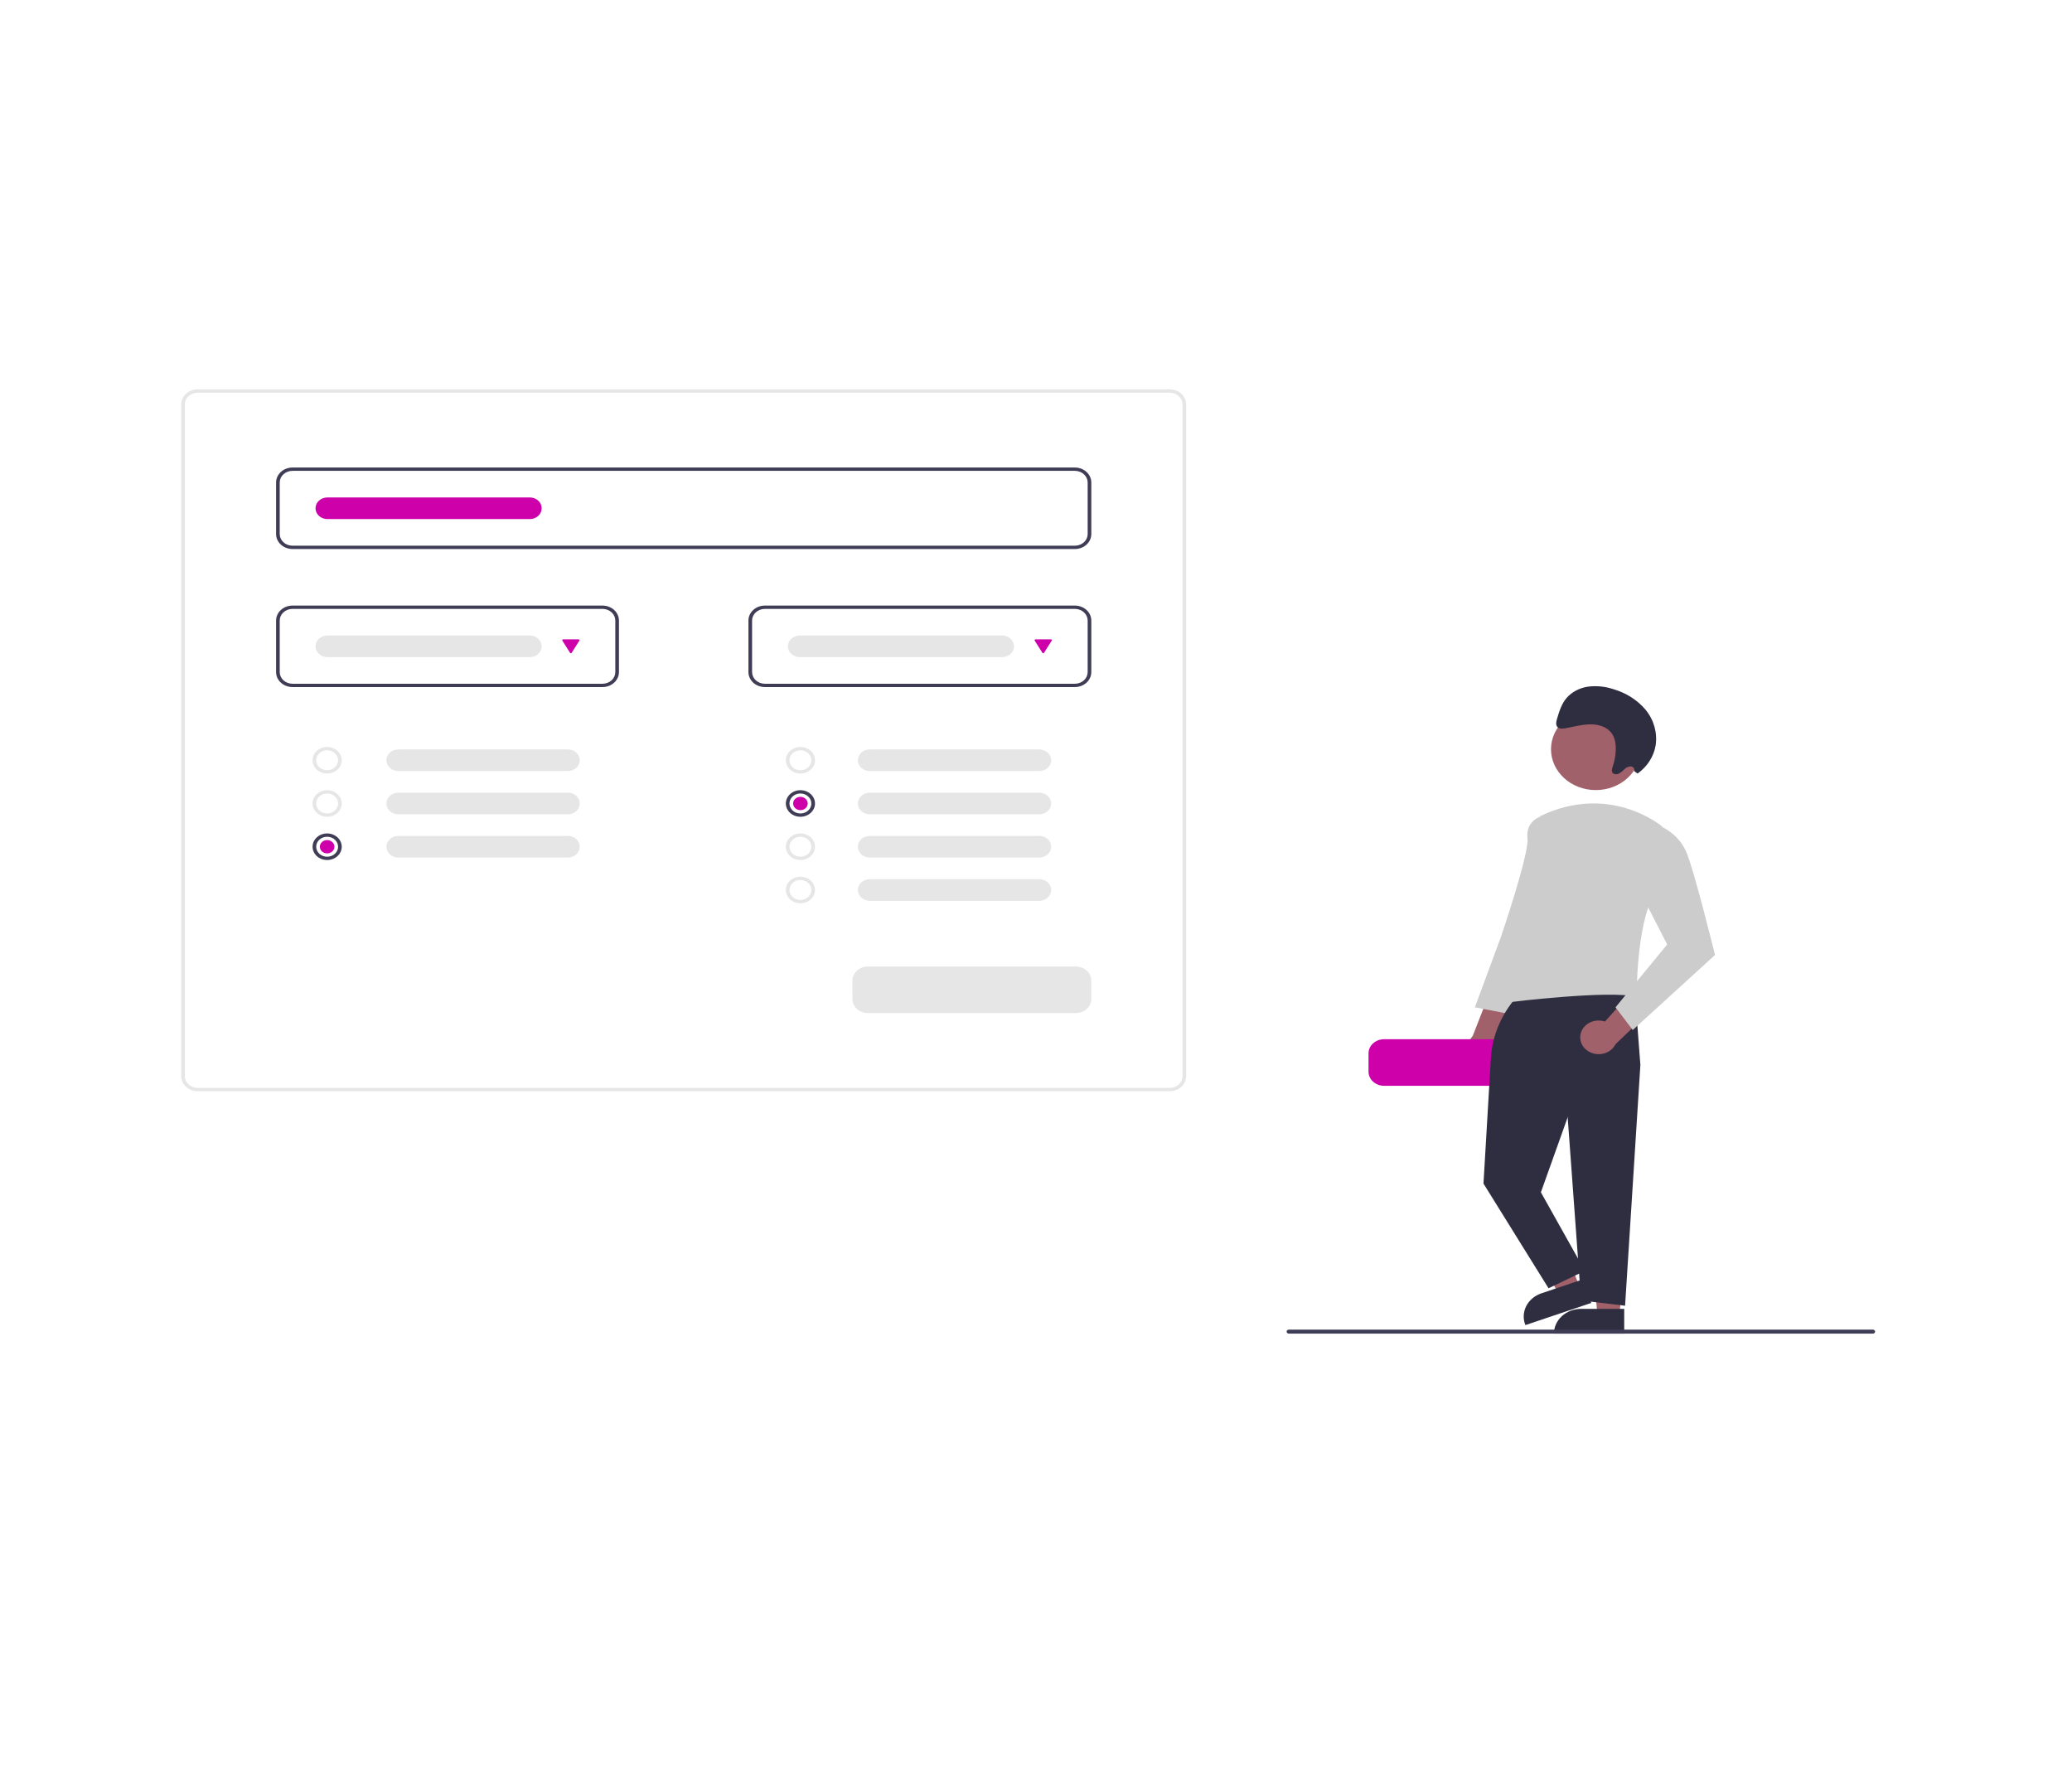 <?xml version="1.0" encoding="UTF-8"?> <svg xmlns="http://www.w3.org/2000/svg" width="926" height="792" viewBox="0 0 926 792" fill="none"><g clip-path="url(#clip0_2879_1274)"><path d="M669.578 473.65C670.535 472.993 671.323 472.153 671.886 471.188C672.449 470.223 672.772 469.157 672.835 468.066C672.897 466.975 672.696 465.885 672.246 464.872C671.796 463.859 671.108 462.948 670.231 462.204L681.977 437.898L667.055 440.205L658.188 462.932C656.915 464.36 656.26 466.163 656.348 468.001C656.435 469.839 657.259 471.584 658.663 472.905C660.067 474.226 661.954 475.032 663.965 475.169C665.977 475.306 667.974 474.766 669.578 473.65Z" fill="#A0616A"></path><path d="M692.06 365.952L687.784 365.172C687.784 365.172 681.798 367.511 682.653 374.53C683.509 381.549 670.681 418.982 670.681 418.982L659.137 450.176L675.385 453.296L686.074 417.422L692.06 365.952Z" fill="#CCCCCC"></path><path d="M711.454 485.25H618.536C616.7 485.248 614.939 484.582 613.64 483.397C612.341 482.213 611.611 480.607 611.608 478.932V470.756C611.611 469.081 612.341 467.475 613.64 466.29C614.939 465.106 616.7 464.439 618.536 464.438H711.454C713.291 464.439 715.052 465.106 716.351 466.29C717.649 467.475 718.38 469.081 718.382 470.756V478.932C718.38 480.607 717.649 482.213 716.351 483.397C715.052 484.582 713.291 485.248 711.454 485.25Z" fill="#CD00A9"></path><path d="M705.952 575.013L696.578 578.169L678.77 546.697L692.605 542.039L705.952 575.013Z" fill="#A0616A"></path><path d="M688.893 577.981L706.972 571.895L711.174 582.276L681.712 592.193C681.16 590.83 680.908 589.381 680.97 587.929C681.032 586.477 681.408 585.05 682.074 583.731C682.741 582.411 683.687 581.224 684.857 580.237C686.026 579.251 687.398 578.484 688.893 577.981Z" fill="#2F2E41"></path><path d="M723.868 588.098L713.885 587.685L710.883 552.375L725.616 552.985L723.868 588.098Z" fill="#A0616A"></path><path d="M706.606 584.938H725.878V596.003H694.473C694.473 594.55 694.786 593.111 695.396 591.768C696.006 590.426 696.9 589.206 698.027 588.179C699.153 587.151 700.491 586.336 701.963 585.78C703.435 585.224 705.013 584.938 706.606 584.938Z" fill="#2F2E41"></path><path d="M679.233 443.943C671.477 452.027 666.917 462.25 666.285 472.976L662.985 528.947L692.06 575.738L708.308 567.94L688.64 532.846L700.612 499.312L733.108 475.917L730.542 442.383L679.233 443.943Z" fill="#2F2E41"></path><path d="M724.556 472.797L733.107 475.917L726.266 583.536L706.598 581.197L700.611 499.312L724.556 472.797Z" fill="#2F2E41"></path><path d="M706.358 462.23C706.569 461.155 707.036 460.134 707.726 459.241C708.417 458.348 709.313 457.604 710.353 457.061C711.393 456.517 712.55 456.189 713.744 456.098C714.939 456.007 716.14 456.156 717.264 456.535L735.749 436.008L740.226 449.193L721.985 466.664C721.163 468.344 719.694 469.691 717.856 470.449C716.018 471.207 713.939 471.324 712.012 470.777C710.086 470.231 708.446 469.059 707.404 467.484C706.362 465.908 705.99 464.039 706.358 462.23Z" fill="#A0616A"></path><path d="M713.182 353.091C724.238 353.091 733.201 344.917 733.201 334.834C733.201 324.752 724.238 316.578 713.182 316.578C702.126 316.578 693.163 324.752 693.163 334.834C693.163 344.917 702.126 353.091 713.182 353.091Z" fill="#A0616A"></path><path d="M742.941 369.461C742.941 369.461 719.852 349.575 688.212 364.782C688.212 364.782 680.088 440.038 674.957 447.837C674.957 447.837 719.425 442.378 731.397 445.497C731.397 445.497 731.397 412.743 739.093 400.266C746.79 387.788 742.941 369.461 742.941 369.461Z" fill="#CCCCCC"></path><path d="M733.962 371.409L743.345 369.828C748.029 372.312 751.654 376.167 753.631 380.768C757.051 388.566 766.458 426.779 766.458 426.779L729.687 460.313L721.99 450.175L745.079 422.1L733.107 398.704L733.962 371.409Z" fill="#CCCCCC"></path><path d="M730.305 344.604C730.391 344.375 730.418 344.131 730.384 343.89C730.351 343.65 730.258 343.42 730.112 343.218C729.966 343.016 729.771 342.847 729.542 342.724C729.313 342.601 729.057 342.527 728.792 342.508C728.25 342.535 727.719 342.662 727.232 342.881C726.745 343.1 726.312 343.407 725.959 343.783C725.234 344.545 724.391 345.206 723.455 345.743C722.487 346.189 721.173 346.125 720.621 345.276C720.103 344.479 720.458 343.412 720.772 342.486C721.571 340.131 722.018 337.689 722.101 335.224C722.191 332.474 721.765 329.604 720.096 327.458C717.941 324.69 714.088 323.639 710.441 323.715C706.794 323.791 703.207 324.818 699.595 325.467C698.348 325.691 696.882 325.805 696.048 324.924C695.161 323.987 695.487 322.47 695.864 321.204C696.843 317.921 697.881 314.526 700.156 311.874C702.615 309.119 706.127 307.315 709.986 306.827C713.691 306.409 717.451 306.798 720.959 307.963C726.673 309.606 731.702 312.8 735.371 317.12C739.154 321.713 740.789 327.486 739.918 333.175C739.067 338.13 736.188 342.607 731.86 345.703" fill="#2F2E41"></path><path d="M522.766 487.674H88.336C86.391 487.672 84.526 486.966 83.151 485.712C81.776 484.458 81.002 482.758 81 480.984V180.69C81.002 178.916 81.776 177.216 83.151 175.962C84.526 174.708 86.391 174.002 88.336 174H522.766C524.711 174.002 526.576 174.707 527.951 175.962C529.326 177.216 530.1 178.916 530.102 180.69V480.984C530.1 482.758 529.326 484.458 527.951 485.712C526.576 486.966 524.711 487.672 522.766 487.674ZM88.336 175.487C86.823 175.488 85.373 176.037 84.303 177.012C83.234 177.988 82.632 179.31 82.63 180.69V480.984C82.632 482.363 83.234 483.686 84.303 484.661C85.373 485.637 86.823 486.185 88.336 486.187H522.766C524.279 486.185 525.729 485.637 526.799 484.661C527.868 483.686 528.47 482.363 528.472 480.984V180.69C528.47 179.31 527.868 177.988 526.799 177.012C525.729 176.037 524.279 175.488 522.766 175.487H88.336Z" fill="#E6E6E6"></path><path d="M480.383 245.359H130.719C128.775 245.357 126.91 244.652 125.535 243.398C124.16 242.144 123.386 240.443 123.384 238.67V215.627C123.386 213.854 124.16 212.153 125.535 210.899C126.91 209.645 128.775 208.94 130.719 208.938H480.383C482.328 208.939 484.192 209.645 485.568 210.899C486.943 212.153 487.716 213.854 487.719 215.627V238.67C487.716 240.443 486.943 242.144 485.568 243.398C484.192 244.652 482.328 245.357 480.383 245.359ZM130.719 210.424C129.207 210.426 127.757 210.974 126.687 211.95C125.617 212.925 125.016 214.248 125.014 215.627V238.67C125.016 240.049 125.617 241.372 126.687 242.347C127.756 243.322 129.207 243.871 130.719 243.873H480.383C481.896 243.871 483.346 243.322 484.416 242.347C485.485 241.372 486.087 240.049 486.089 238.67V215.627C486.087 214.248 485.485 212.925 484.416 211.95C483.346 210.974 481.896 210.426 480.383 210.424H130.719Z" fill="#3F3D56"></path><path d="M269.281 307.055H130.719C128.775 307.053 126.91 306.347 125.535 305.093C124.16 303.839 123.386 302.139 123.384 300.365V277.323C123.386 275.549 124.16 273.849 125.535 272.594C126.91 271.34 128.775 270.635 130.719 270.633H269.281C271.226 270.635 273.09 271.34 274.465 272.594C275.841 273.849 276.614 275.549 276.616 277.323V300.365C276.614 302.139 275.841 303.839 274.465 305.093C273.09 306.347 271.226 307.053 269.281 307.055ZM130.719 272.119C129.207 272.121 127.757 272.67 126.687 273.645C125.617 274.621 125.016 275.943 125.014 277.323V300.365C125.016 301.744 125.617 303.067 126.687 304.042C127.756 305.018 129.207 305.566 130.719 305.568H269.281C270.793 305.566 272.244 305.018 273.313 304.042C274.383 303.067 274.985 301.744 274.986 300.365V277.323C274.985 275.943 274.383 274.621 273.313 273.645C272.244 272.67 270.793 272.121 269.281 272.119H130.719Z" fill="#3F3D56"></path><path d="M480.382 307.055H341.821C339.876 307.053 338.012 306.347 336.636 305.093C335.261 303.839 334.488 302.139 334.485 300.365V277.323C334.488 275.549 335.261 273.849 336.636 272.594C338.012 271.34 339.876 270.635 341.821 270.633H480.382C482.327 270.635 484.192 271.34 485.567 272.594C486.942 273.849 487.716 275.549 487.718 277.323V300.365C487.716 302.139 486.942 303.839 485.567 305.093C484.192 306.347 482.327 307.053 480.382 307.055ZM341.821 272.119C340.308 272.121 338.858 272.67 337.788 273.645C336.719 274.621 336.117 275.943 336.115 277.323V300.365C336.117 301.744 336.719 303.067 337.788 304.042C338.858 305.018 340.308 305.566 341.821 305.568H480.382C481.895 305.566 483.345 305.018 484.415 304.042C485.484 303.067 486.086 301.744 486.088 300.365V277.323C486.086 275.943 485.484 274.621 484.415 273.645C483.345 272.67 481.895 272.121 480.382 272.119H341.821Z" fill="#3F3D56"></path><path d="M480.79 452.742H387.872C386.036 452.74 384.275 452.074 382.976 450.889C381.677 449.705 380.946 448.099 380.944 446.424V438.248C380.946 436.573 381.677 434.967 382.976 433.782C384.275 432.598 386.036 431.932 387.872 431.93H480.79C482.627 431.932 484.388 432.598 485.686 433.782C486.985 434.967 487.716 436.573 487.718 438.248V446.424C487.716 448.099 486.985 449.705 485.686 450.889C484.388 452.074 482.627 452.74 480.79 452.742Z" fill="#E6E6E6"></path><path d="M146.205 345.705C144.915 345.705 143.655 345.357 142.582 344.703C141.51 344.05 140.674 343.121 140.181 342.035C139.687 340.948 139.558 339.752 139.81 338.599C140.061 337.445 140.682 336.386 141.594 335.554C142.506 334.723 143.668 334.156 144.933 333.927C146.198 333.697 147.509 333.815 148.7 334.265C149.892 334.715 150.91 335.477 151.627 336.455C152.343 337.433 152.726 338.583 152.726 339.759C152.724 341.335 152.036 342.847 150.814 343.962C149.591 345.076 147.934 345.704 146.205 345.705ZM146.205 335.299C145.238 335.299 144.292 335.561 143.488 336.051C142.684 336.541 142.057 337.237 141.687 338.052C141.317 338.867 141.22 339.764 141.409 340.629C141.597 341.494 142.063 342.289 142.747 342.912C143.431 343.536 144.302 343.961 145.251 344.133C146.2 344.305 147.183 344.217 148.077 343.879C148.97 343.542 149.734 342.97 150.271 342.237C150.809 341.503 151.096 340.641 151.096 339.759C151.094 338.576 150.578 337.443 149.662 336.607C148.745 335.771 147.502 335.3 146.205 335.299Z" fill="#E6E6E6"></path><path d="M146.205 365.026C144.915 365.026 143.655 364.677 142.582 364.024C141.51 363.37 140.674 362.441 140.181 361.355C139.687 360.268 139.558 359.073 139.81 357.919C140.061 356.766 140.682 355.706 141.594 354.874C142.506 354.043 143.668 353.477 144.933 353.247C146.198 353.018 147.509 353.135 148.7 353.585C149.892 354.036 150.91 354.798 151.627 355.776C152.343 356.753 152.726 357.903 152.726 359.079C152.724 360.656 152.036 362.167 150.814 363.282C149.591 364.397 147.934 365.024 146.205 365.026ZM146.205 354.619C145.238 354.619 144.292 354.881 143.488 355.371C142.684 355.861 142.057 356.558 141.687 357.373C141.317 358.187 141.22 359.084 141.409 359.949C141.597 360.814 142.063 361.609 142.747 362.233C143.431 362.857 144.302 363.281 145.251 363.453C146.2 363.625 147.183 363.537 148.077 363.2C148.97 362.862 149.734 362.29 150.271 361.557C150.809 360.824 151.096 359.961 151.096 359.079C151.094 357.897 150.578 356.763 149.662 355.927C148.745 355.091 147.502 354.621 146.205 354.619Z" fill="#E6E6E6"></path><path d="M146.205 384.354C144.915 384.354 143.655 384.005 142.582 383.352C141.51 382.698 140.674 381.77 140.181 380.683C139.687 379.596 139.558 378.401 139.81 377.247C140.061 376.094 140.682 375.034 141.594 374.203C142.506 373.371 143.668 372.805 144.933 372.575C146.198 372.346 147.509 372.464 148.7 372.914C149.892 373.364 150.91 374.126 151.627 375.104C152.343 376.082 152.726 377.231 152.726 378.407C152.724 379.984 152.036 381.495 150.814 382.61C149.591 383.725 147.934 384.352 146.205 384.354ZM146.205 373.948C145.238 373.948 144.292 374.209 143.488 374.699C142.684 375.189 142.057 375.886 141.687 376.701C141.317 377.516 141.22 378.412 141.409 379.277C141.597 380.143 142.063 380.937 142.747 381.561C143.431 382.185 144.302 382.609 145.251 382.781C146.2 382.954 147.183 382.865 148.077 382.528C148.97 382.19 149.734 381.619 150.271 380.885C150.809 380.152 151.096 379.289 151.096 378.407C151.094 377.225 150.578 376.091 149.662 375.255C148.745 374.419 147.502 373.949 146.205 373.948Z" fill="#3F3D56"></path><path d="M177.993 334.922C176.588 334.922 175.241 335.431 174.247 336.337C173.253 337.243 172.695 338.472 172.695 339.753C172.695 341.035 173.253 342.264 174.247 343.17C175.241 344.076 176.588 344.585 177.993 344.585H253.794C255.2 344.585 256.547 344.076 257.541 343.17C258.534 342.264 259.092 341.035 259.092 339.753C259.092 338.472 258.534 337.243 257.541 336.337C256.547 335.431 255.2 334.922 253.794 334.922H177.993Z" fill="#E6E6E6"></path><path d="M177.993 354.25C176.588 354.25 175.241 354.759 174.247 355.665C173.253 356.571 172.695 357.8 172.695 359.081C172.695 360.363 173.253 361.592 174.247 362.498C175.241 363.404 176.588 363.913 177.993 363.913H253.794C255.2 363.913 256.547 363.404 257.541 362.498C258.534 361.592 259.092 360.363 259.092 359.081C259.092 357.8 258.534 356.571 257.541 355.665C256.547 354.759 255.2 354.25 253.794 354.25H177.993Z" fill="#E6E6E6"></path><path d="M177.993 373.578C176.588 373.578 175.241 374.087 174.247 374.993C173.253 375.899 172.695 377.128 172.695 378.41C172.695 379.691 173.253 380.92 174.247 381.826C175.241 382.732 176.588 383.241 177.993 383.241H253.794C255.2 383.241 256.547 382.732 257.541 381.826C258.534 380.92 259.092 379.691 259.092 378.41C259.092 377.128 258.534 375.899 257.541 374.993C256.547 374.087 255.2 373.578 253.794 373.578H177.993Z" fill="#E6E6E6"></path><path d="M357.715 345.705C356.425 345.705 355.165 345.357 354.092 344.703C353.02 344.05 352.184 343.121 351.691 342.035C351.197 340.948 351.068 339.752 351.32 338.599C351.571 337.445 352.192 336.386 353.104 335.554C354.016 334.723 355.178 334.156 356.443 333.927C357.708 333.697 359.019 333.815 360.21 334.265C361.402 334.715 362.42 335.477 363.137 336.455C363.853 337.433 364.235 338.583 364.235 339.759C364.233 341.335 363.546 342.847 362.323 343.962C361.101 345.076 359.444 345.704 357.715 345.705ZM357.715 335.299C356.748 335.299 355.802 335.561 354.998 336.051C354.194 336.541 353.567 337.237 353.197 338.052C352.827 338.867 352.73 339.764 352.918 340.629C353.107 341.494 353.573 342.289 354.257 342.912C354.941 343.536 355.812 343.961 356.761 344.133C357.709 344.305 358.693 344.217 359.586 343.879C360.48 343.542 361.244 342.97 361.781 342.237C362.318 341.503 362.605 340.641 362.605 339.759C362.604 338.576 362.088 337.443 361.171 336.607C360.255 335.771 359.011 335.3 357.715 335.299Z" fill="#E6E6E6"></path><path d="M357.715 365.026C356.425 365.026 355.165 364.677 354.092 364.024C353.02 363.37 352.184 362.441 351.691 361.355C351.197 360.268 351.068 359.073 351.32 357.919C351.571 356.766 352.192 355.706 353.104 354.874C354.016 354.043 355.178 353.477 356.443 353.247C357.708 353.018 359.019 353.135 360.21 353.585C361.402 354.036 362.42 354.798 363.137 355.776C363.853 356.753 364.235 357.903 364.235 359.079C364.233 360.656 363.546 362.167 362.323 363.282C361.101 364.397 359.444 365.024 357.715 365.026ZM357.715 354.619C356.748 354.619 355.802 354.881 354.998 355.371C354.194 355.861 353.567 356.558 353.197 357.373C352.827 358.187 352.73 359.084 352.918 359.949C353.107 360.814 353.573 361.609 354.257 362.233C354.941 362.857 355.812 363.281 356.761 363.453C357.709 363.625 358.693 363.537 359.586 363.2C360.48 362.862 361.244 362.29 361.781 361.557C362.318 360.824 362.605 359.961 362.605 359.079C362.604 357.897 362.088 356.763 361.171 355.927C360.255 355.091 359.011 354.621 357.715 354.619Z" fill="#3F3D56"></path><path d="M357.715 384.354C356.425 384.354 355.165 384.005 354.092 383.352C353.02 382.698 352.184 381.77 351.691 380.683C351.197 379.596 351.068 378.401 351.32 377.247C351.571 376.094 352.192 375.034 353.104 374.203C354.016 373.371 355.178 372.805 356.443 372.575C357.708 372.346 359.019 372.464 360.21 372.914C361.402 373.364 362.42 374.126 363.137 375.104C363.853 376.082 364.235 377.231 364.235 378.407C364.233 379.984 363.546 381.495 362.323 382.61C361.101 383.725 359.444 384.352 357.715 384.354ZM357.715 373.948C356.748 373.948 355.802 374.209 354.998 374.699C354.194 375.189 353.567 375.886 353.197 376.701C352.827 377.516 352.73 378.412 352.918 379.277C353.107 380.143 353.573 380.937 354.257 381.561C354.941 382.185 355.812 382.609 356.761 382.781C357.709 382.954 358.693 382.865 359.586 382.528C360.48 382.19 361.244 381.619 361.781 380.885C362.318 380.152 362.605 379.289 362.605 378.407C362.604 377.225 362.088 376.091 361.171 375.255C360.255 374.419 359.011 373.949 357.715 373.948Z" fill="#E6E6E6"></path><path d="M357.715 403.682C356.425 403.682 355.165 403.333 354.092 402.68C353.02 402.026 352.184 401.098 351.691 400.011C351.197 398.925 351.068 397.729 351.32 396.575C351.571 395.422 352.192 394.362 353.104 393.531C354.016 392.699 355.178 392.133 356.443 391.903C357.708 391.674 359.019 391.792 360.21 392.242C361.402 392.692 362.42 393.454 363.137 394.432C363.853 395.41 364.235 396.559 364.235 397.735C364.233 399.312 363.546 400.823 362.323 401.938C361.101 403.053 359.444 403.68 357.715 403.682ZM357.715 393.276C356.748 393.276 355.802 393.537 354.998 394.027C354.194 394.517 353.567 395.214 353.197 396.029C352.827 396.844 352.73 397.74 352.918 398.606C353.107 399.471 353.573 400.265 354.257 400.889C354.941 401.513 355.812 401.938 356.761 402.11C357.709 402.282 358.693 402.193 359.586 401.856C360.48 401.518 361.244 400.947 361.781 400.213C362.318 399.48 362.605 398.618 362.605 397.735C362.604 396.553 362.088 395.419 361.171 394.583C360.255 393.747 359.011 393.277 357.715 393.276Z" fill="#E6E6E6"></path><path d="M388.688 334.922C387.282 334.922 385.935 335.431 384.941 336.337C383.948 337.243 383.39 338.472 383.39 339.753C383.39 341.035 383.948 342.264 384.941 343.17C385.935 344.076 387.282 344.585 388.688 344.585H464.489C465.894 344.585 467.241 344.076 468.235 343.17C469.229 342.264 469.787 341.035 469.787 339.753C469.787 338.472 469.229 337.243 468.235 336.337C467.241 335.431 465.894 334.922 464.489 334.922H388.688Z" fill="#E6E6E6"></path><path d="M388.688 354.25C387.282 354.25 385.935 354.759 384.941 355.665C383.948 356.571 383.39 357.8 383.39 359.081C383.39 360.363 383.948 361.592 384.941 362.498C385.935 363.404 387.282 363.913 388.688 363.913H464.489C465.894 363.913 467.241 363.404 468.235 362.498C469.229 361.592 469.787 360.363 469.787 359.081C469.787 357.8 469.229 356.571 468.235 355.665C467.241 354.759 465.894 354.25 464.489 354.25H388.688Z" fill="#E6E6E6"></path><path d="M388.688 373.578C387.282 373.578 385.935 374.087 384.941 374.993C383.948 375.899 383.39 377.128 383.39 378.41C383.39 379.691 383.948 380.92 384.941 381.826C385.935 382.732 387.282 383.241 388.688 383.241H464.489C465.894 383.241 467.241 382.732 468.235 381.826C469.229 380.92 469.787 379.691 469.787 378.41C469.787 377.128 469.229 375.899 468.235 374.993C467.241 374.087 465.894 373.578 464.489 373.578H388.688Z" fill="#E6E6E6"></path><path d="M388.688 392.906C387.282 392.906 385.935 393.415 384.941 394.321C383.948 395.227 383.39 396.456 383.39 397.738C383.39 399.019 383.948 400.248 384.941 401.154C385.935 402.06 387.282 402.569 388.688 402.569H464.489C465.894 402.569 467.241 402.06 468.235 401.154C469.229 400.248 469.787 399.019 469.787 397.738C469.787 396.456 469.229 395.227 468.235 394.321C467.241 393.415 465.894 392.906 464.489 392.906H388.688Z" fill="#E6E6E6"></path><path d="M146.309 284.008C144.904 284.008 143.556 284.517 142.562 285.423C141.569 286.329 141.011 287.558 141.011 288.839C141.011 290.121 141.569 291.35 142.562 292.256C143.556 293.162 144.904 293.671 146.309 293.671H236.781C238.186 293.671 239.534 293.162 240.527 292.256C241.521 291.35 242.079 290.121 242.079 288.839C242.079 287.558 241.521 286.329 240.527 285.423C239.534 284.517 238.186 284.008 236.781 284.008H146.309Z" fill="#E6E6E6"></path><path d="M146.309 222.312C144.904 222.312 143.556 222.822 142.562 223.728C141.569 224.634 141.011 225.863 141.011 227.144C141.011 228.425 141.569 229.654 142.562 230.56C143.556 231.466 144.904 231.975 146.309 231.975H236.781C238.186 231.975 239.534 231.466 240.527 230.56C241.521 229.654 242.079 228.425 242.079 227.144C242.079 225.863 241.521 224.634 240.527 223.728C239.534 222.822 238.186 222.312 236.781 222.312H146.309Z" fill="#CD00A9"></path><path d="M251.661 285.734C251.589 285.734 251.519 285.752 251.457 285.784C251.395 285.817 251.343 285.864 251.308 285.92C251.272 285.977 251.253 286.041 251.253 286.106C251.253 286.171 251.272 286.235 251.308 286.292L254.767 291.756C254.803 291.812 254.854 291.859 254.916 291.892C254.978 291.925 255.048 291.942 255.12 291.942C255.191 291.942 255.262 291.925 255.324 291.892C255.386 291.859 255.437 291.812 255.473 291.756L258.932 286.292C258.968 286.235 258.987 286.171 258.987 286.106C258.987 286.041 258.968 285.977 258.932 285.92C258.896 285.864 258.845 285.817 258.783 285.784C258.721 285.752 258.651 285.734 258.579 285.734H251.661Z" fill="#CD00A9"></path><path d="M357.411 284.008C356.006 284.008 354.659 284.517 353.665 285.423C352.671 286.329 352.113 287.558 352.113 288.839C352.113 290.121 352.671 291.35 353.665 292.256C354.659 293.162 356.006 293.671 357.411 293.671H447.884C449.289 293.671 450.636 293.162 451.63 292.256C452.623 291.35 453.182 290.121 453.182 288.839C453.182 287.558 452.623 286.329 451.63 285.423C450.636 284.517 449.289 284.008 447.884 284.008H357.411Z" fill="#E6E6E6"></path><path d="M462.763 285.734C462.692 285.734 462.621 285.752 462.559 285.784C462.497 285.817 462.446 285.864 462.41 285.92C462.374 285.977 462.355 286.041 462.355 286.106C462.355 286.171 462.374 286.235 462.41 286.292L465.869 291.756C465.905 291.812 465.957 291.859 466.018 291.892C466.08 291.925 466.151 291.942 466.222 291.942C466.294 291.942 466.364 291.925 466.426 291.892C466.488 291.859 466.54 291.812 466.575 291.756L470.035 286.292C470.07 286.235 470.089 286.171 470.089 286.106C470.089 286.041 470.07 285.977 470.035 285.92C469.999 285.864 469.947 285.817 469.885 285.784C469.823 285.752 469.753 285.734 469.682 285.734H462.763Z" fill="#CD00A9"></path><path d="M357.715 362.056C359.516 362.056 360.976 360.725 360.976 359.083C360.976 357.441 359.516 356.109 357.715 356.109C355.915 356.109 354.455 357.441 354.455 359.083C354.455 360.725 355.915 362.056 357.715 362.056Z" fill="#CD00A9"></path><path d="M146.206 381.384C148.006 381.384 149.466 380.053 149.466 378.411C149.466 376.769 148.006 375.438 146.206 375.438C144.405 375.438 142.945 376.769 142.945 378.411C142.945 380.053 144.405 381.384 146.206 381.384Z" fill="#CD00A9"></path><path d="M837.029 595.997H575.969C575.711 595.997 575.464 595.903 575.282 595.737C575.1 595.571 574.998 595.346 574.998 595.112C574.998 594.877 575.1 594.652 575.282 594.486C575.464 594.32 575.711 594.227 575.969 594.227H837.029C837.287 594.227 837.534 594.32 837.716 594.486C837.898 594.652 838 594.877 838 595.112C838 595.346 837.898 595.571 837.716 595.737C837.534 595.903 837.287 595.997 837.029 595.997Z" fill="#3F3D56"></path></g><defs><clipPath id="clip0_2879_1274"><rect width="757" height="422" fill="white" transform="translate(81 174)"></rect></clipPath></defs></svg> 